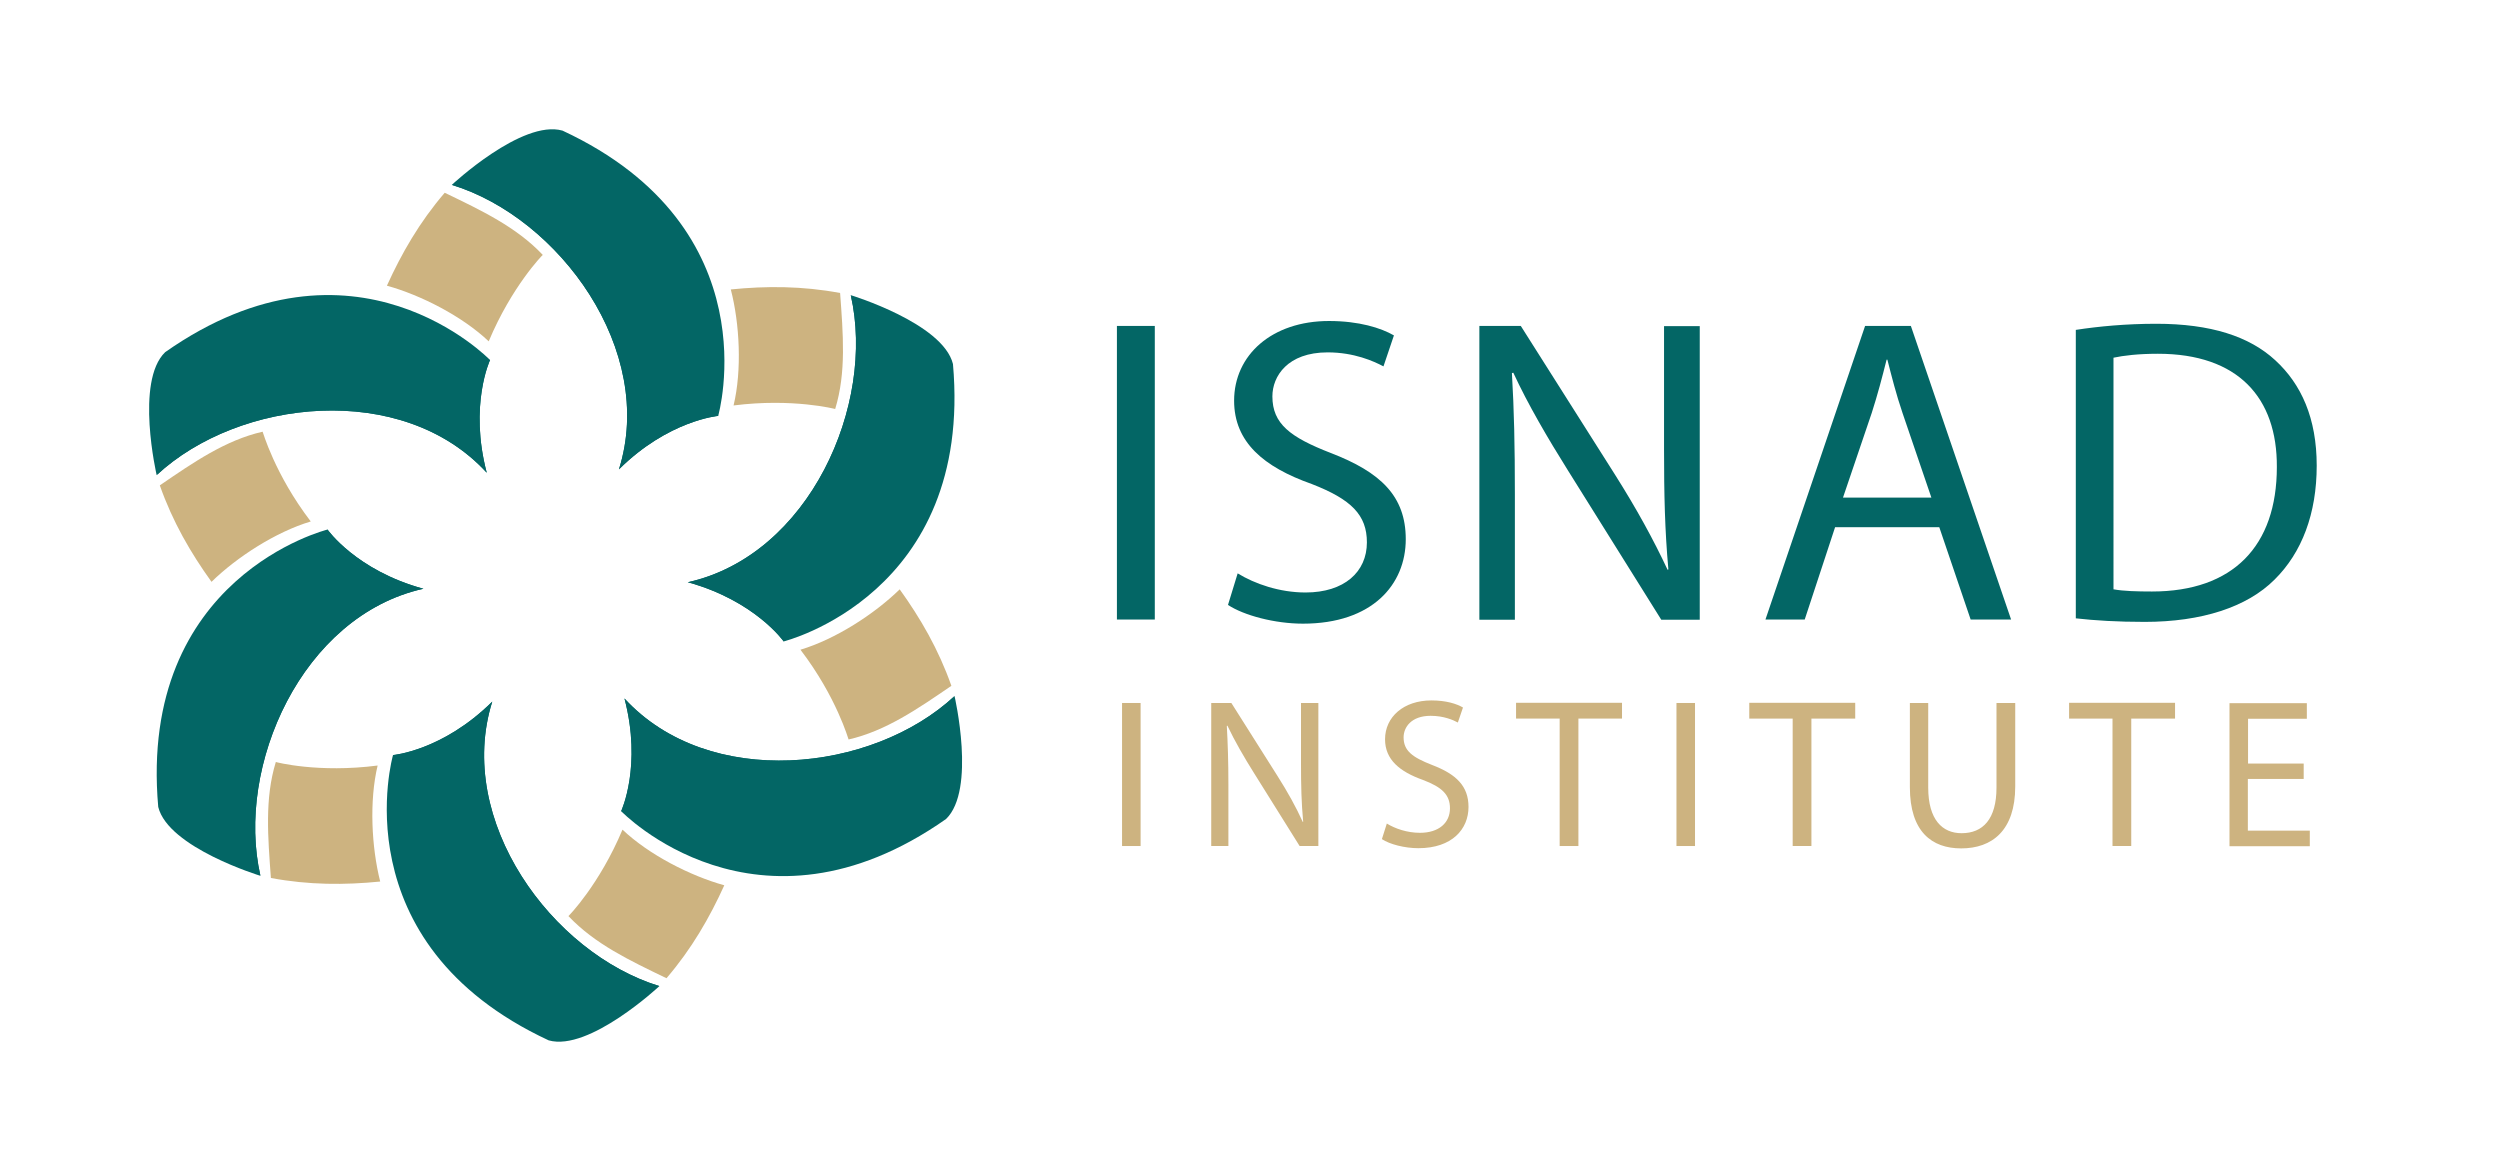 <?xml version="1.0" encoding="utf-8"?>
<!-- Generator: Adobe Illustrator 23.1.0, SVG Export Plug-In . SVG Version: 6.00 Build 0)  -->
<svg version="1.1" xmlns="http://www.w3.org/2000/svg" xmlns:xlink="http://www.w3.org/1999/xlink" x="0px" y="0px"
	 viewBox="0 0 1267.1 595.3" style="enable-background:new 0 0 1267.1 595.3;" xml:space="preserve">
<style type="text/css">
	.st0{fill-rule:evenodd;clip-rule:evenodd;fill:#036665;}
	.st1{fill-rule:evenodd;clip-rule:evenodd;fill:#CDB380;}
	.st2{fill:#036665;}
	.st3{fill:#CDB380;}
</style>
<g id="Logo">
	<g>
		<g>
			<path class="st0" d="M313.7,237.9c19-60.2-30.2-127.5-84.7-144.2c0,0,35.6-33.3,56.1-27.5C391.4,115.7,364,210.8,364,210.8
				S338.8,213,313.7,237.9z"/>
			<path class="st0" d="M313.7,237.9c19-60.2-30.2-127.5-84.7-144.2c83,4.4,127.6,56.5,135,117.1C364,210.8,338.8,213,313.7,237.9z"
				/>
			<path class="st1" d="M247.7,173c-13.4-12.7-34.3-23.4-51.6-28.2c7.4-16.3,16.5-32.2,29.3-47.1c18.7,9,36.4,17.4,49.7,31.5
				C275,129.2,259.4,145.1,247.7,173z"/>
		</g>
		<g>
			<path class="st0" d="M249.5,355.6c-18.9,60.2,30.2,127.5,84.7,144.2c0,0-35.6,33.3-56.1,27.5c-106.3-49.5-78.9-144.6-78.9-144.6
				S224.4,380.5,249.5,355.6z"/>
			<path class="st0" d="M249.5,355.6c-18.9,60.2,30.2,127.5,84.7,144.2c-83-4.4-127.6-56.5-135-117.1
				C199.3,382.7,224.4,380.5,249.5,355.6z"/>
			<path class="st1" d="M315.5,420.5c13.4,12.7,34.3,23.4,51.6,28.2c-7.4,16.3-16.5,32.2-29.3,47.1c-18.7-9-36.4-17.4-49.7-31.5
				C288.2,464.3,303.8,448.4,315.5,420.5z"/>
		</g>
		<g>
			<path class="st0" d="M348.6,295.1c61.6-13.7,95.3-90,82.6-145.5c0,0,46.7,14.2,51.8,34.9c10.3,116.8-85.8,140.6-85.8,140.6
				S382.7,304.5,348.6,295.1z"/>
			<path class="st0" d="M348.6,295.1c61.6-13.7,95.3-90,82.6-145.5c37.7,74.1,14.9,138.7-34,175.5
				C397.2,325.1,382.7,304.5,348.6,295.1z"/>
			<path class="st1" d="M371.8,205.5c4.3-17.9,3.1-41.4-1.4-58.8c17.9-1.8,36.2-1.8,55.4,1.8c1.5,20.7,3.2,40.2-2.5,58.8
				C423.4,207.3,401.8,201.7,371.8,205.5z"/>
		</g>
		<g>
			<path class="st0" d="M214.6,298.4c-61.6,13.7-95.3,90-82.6,145.5c0,0-46.7-14.2-51.8-34.9C69.9,292.2,166,268.4,166,268.4
				S180.5,289.1,214.6,298.4z"/>
			<path class="st0" d="M214.6,298.4c-61.6,13.7-95.3,90-82.6,145.5c-37.7-74.1-14.9-138.7,34-175.5
				C166,268.4,180.5,289.1,214.6,298.4z"/>
			<path class="st1" d="M191.4,388c-4.3,17.9-3.1,41.4,1.3,58.8c-17.9,1.8-36.2,1.8-55.4-1.8c-1.5-20.7-3.2-40.2,2.5-58.8
				C139.8,386.3,161.4,391.9,191.4,388z"/>
		</g>
		<g>
			<path class="st0" d="M316.5,354c42.7,46.5,125.6,37.6,167.3-1.2c0,0,11,47.5-4.3,62.3c-96,67.4-164.7-4-164.7-4
				S325.5,388.2,316.5,354z"/>
			<path class="st0" d="M316.5,354c42.7,46.5,125.6,37.6,167.3-1.2c-45.3,69.7-112.7,82.2-168.9,58.3
				C314.9,411.1,325.5,388.2,316.5,354z"/>
			<path class="st1" d="M405.7,329.3c17.7-5.3,37.4-18,50.3-30.6c10.5,14.6,19.7,30.4,26.2,48.9c-17.1,11.7-33.3,22.9-52.1,27.2
				C430,374.8,424.1,353.4,405.7,329.3z"/>
		</g>
		<g>
			<path class="st0" d="M246.7,239.6C204,193,121.1,202,79.4,240.8c0,0-11-47.5,4.3-62.3c96-67.4,164.7,4,164.7,4
				S237.7,205.4,246.7,239.6z"/>
			<path class="st0" d="M246.7,239.6C204,193,121.1,202,79.4,240.8c45.3-69.7,112.7-82.2,168.9-58.3
				C248.3,182.5,237.7,205.4,246.7,239.6z"/>
			<path class="st1" d="M157.5,264.3c-17.7,5.3-37.4,18-50.3,30.6C96.7,280.3,87.5,264.5,81,246c17.1-11.7,33.3-22.9,52.1-27.2
				C133.2,218.7,139.1,240.2,157.5,264.3z"/>
		</g>
	</g>
</g>
<g id="Logo_Text">
	<g>
		<path class="st2" d="M585.3,165.2v148.8h-19.2V165.2H585.3z"/>
		<path class="st2" d="M627.3,290.6c8.6,5.3,21.2,9.7,34.4,9.7c19.6,0,31.1-10.4,31.1-25.4c0-13.9-7.9-21.8-28-29.6
			c-24.3-8.6-39.3-21.2-39.3-42.2c0-23.2,19.2-40.4,48.1-40.4c15.2,0,26.3,3.5,32.9,7.3l-5.3,15.7c-4.9-2.6-14.8-7.1-28.3-7.1
			c-20.3,0-28,12.1-28,22.3c0,13.9,9,20.7,29.6,28.7c25.2,9.7,38,21.8,38,43.7c0,23-17,42.8-52.1,42.8c-14.3,0-30-4.2-38-9.5
			L627.3,290.6z"/>
		<path class="st2" d="M749.8,313.9V165.2h21l47.7,75.3c11,17.4,19.6,33.1,26.7,48.3l0.4-0.2c-1.8-19.9-2.2-38-2.2-61.1v-62.2h18.1
			v148.8H842l-47.2-75.5c-10.4-16.6-20.3-33.5-27.8-49.7l-0.7,0.2c1.1,18.8,1.5,36.6,1.5,61.4v63.6H749.8z"/>
		<path class="st2" d="M930.1,267.2l-15.4,46.8h-19.9l50.5-148.8h23.2l50.8,148.8h-20.5l-15.9-46.8H930.1z M978.9,252.2l-14.6-42.8
			c-3.3-9.7-5.5-18.5-7.7-27.1h-0.4c-2.2,8.8-4.6,17.9-7.5,26.9l-14.6,43H978.9z"/>
		<path class="st2" d="M1052.1,167.2c11.7-1.8,25.6-3.1,40.8-3.1c27.6,0,47.2,6.4,60.3,18.5c13.2,12.1,21,29.4,21,53.4
			c0,24.3-7.5,44.1-21.4,57.8c-13.9,13.9-36.9,21.4-65.8,21.4c-13.7,0-25.2-0.7-34.9-1.8V167.2z M1071.3,298.7
			c4.9,0.9,11.9,1.1,19.4,1.1c41.1,0,63.3-23,63.3-63.1c0.2-35.1-19.6-57.4-60.3-57.4c-9.9,0-17.4,0.9-22.5,2V298.7z"/>
	</g>
	<g>
		<path class="st3" d="M578.1,356.3v72.5h-9.4v-72.5H578.1z"/>
		<path class="st3" d="M613.9,428.8v-72.5h10.2l23.2,36.7c5.4,8.5,9.6,16.1,13,23.6l0.2-0.1c-0.9-9.7-1.1-18.5-1.1-29.8v-30.4h8.8
			v72.5h-9.5l-23-36.8c-5.1-8.1-9.9-16.4-13.6-24.2l-0.3,0.1c0.5,9.1,0.8,17.9,0.8,29.9v31H613.9z"/>
		<path class="st3" d="M702.9,417.4c4.2,2.6,10.3,4.7,16.8,4.7c9.6,0,15.2-5.1,15.2-12.4c0-6.8-3.9-10.7-13.7-14.4
			c-11.8-4.2-19.2-10.3-19.2-20.6c0-11.3,9.4-19.7,23.5-19.7c7.4,0,12.8,1.7,16,3.6l-2.6,7.6c-2.4-1.3-7.2-3.4-13.8-3.4
			c-9.9,0-13.7,5.9-13.7,10.9c0,6.8,4.4,10.1,14.4,14c12.3,4.7,18.5,10.7,18.5,21.3c0,11.2-8.3,20.9-25.4,20.9c-7,0-14.6-2-18.5-4.6
			L702.9,417.4z"/>
		<path class="st3" d="M790.5,364.2h-22.1v-8h53.7v8H800v64.6h-9.5V364.2z"/>
		<path class="st3" d="M859.1,356.3v72.5h-9.4v-72.5H859.1z"/>
		<path class="st3" d="M908.7,364.2h-22.1v-8h53.7v8h-22.2v64.6h-9.5V364.2z"/>
		<path class="st3" d="M977.3,356.3v42.9c0,16.3,7.2,23.1,16.9,23.1c10.8,0,17.7-7.1,17.7-23.1v-42.9h9.5v42.3
			c0,22.3-11.7,31.4-27.4,31.4c-14.9,0-26-8.5-26-31v-42.7H977.3z"/>
		<path class="st3" d="M1070.8,364.2h-22.1v-8h53.7v8h-22.2v64.6h-9.5V364.2z"/>
		<path class="st3" d="M1167.5,394.8h-28.2v26.2h31.4v7.9H1130v-72.5h39.2v7.9h-29.8V387h28.2V394.8z"/>
	</g>
</g>
</svg>
